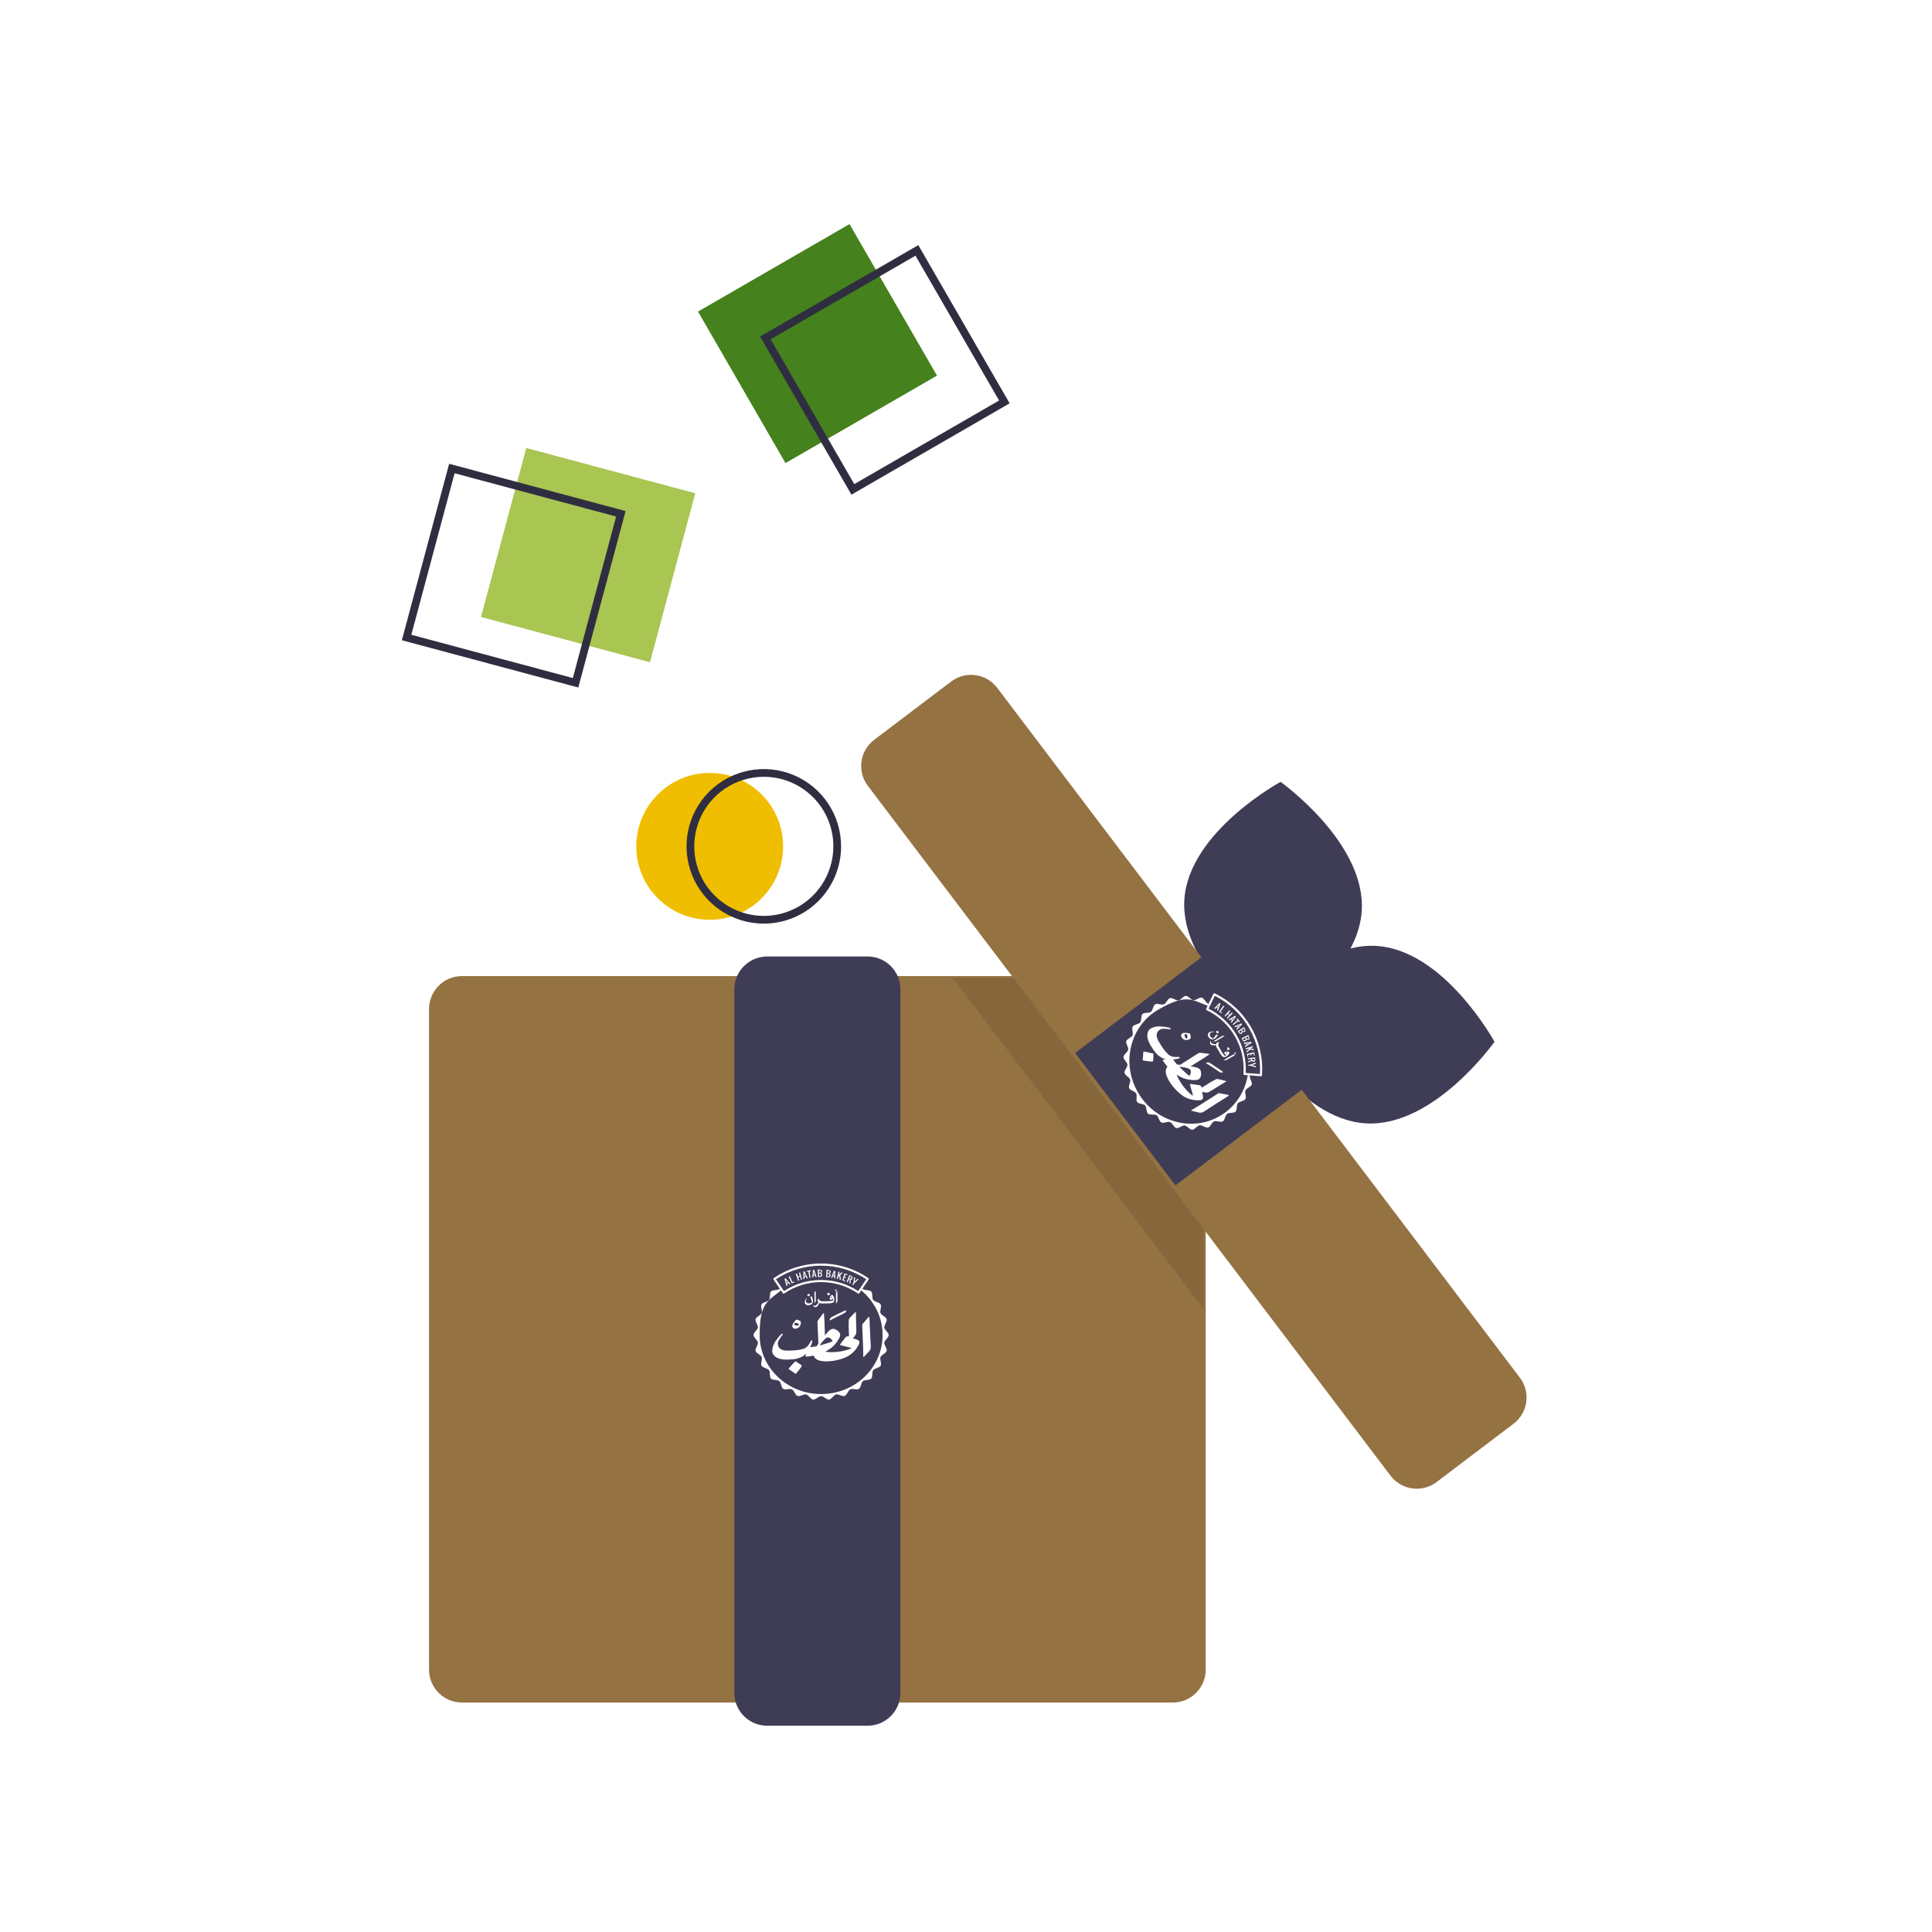 <svg width="500" height="500" viewBox="0 0 500 500" fill="none" xmlns="http://www.w3.org/2000/svg">
<rect width="500" height="500" fill="white"/>
<path d="M219.855 58L180.646 80.637L203.283 119.846L242.492 97.209L219.855 58Z" fill="#45811D"/>
<path d="M220.352 128.018L196.715 87.076L237.656 63.439L261.294 104.381L220.352 128.018ZM199.447 87.809L221.085 125.285L258.562 103.649L236.924 66.172L199.447 87.809Z" fill="#2F2E41"/>
<path d="M183.673 238.034C194.166 238.034 202.673 229.528 202.673 219.034C202.673 208.541 194.166 200.034 183.673 200.034C173.179 200.034 164.673 208.541 164.673 219.034C164.673 229.528 173.179 238.034 183.673 238.034Z" fill="#F0BE00"/>
<path d="M197.673 239.034C193.717 239.034 189.85 237.861 186.561 235.664C183.272 233.466 180.709 230.343 179.195 226.688C177.682 223.034 177.285 219.012 178.057 215.133C178.829 211.253 180.734 207.689 183.531 204.892C186.328 202.095 189.891 200.19 193.771 199.419C197.651 198.647 201.672 199.043 205.327 200.557C208.981 202.071 212.105 204.634 214.302 207.923C216.5 211.212 217.673 215.079 217.673 219.034C217.673 224.339 215.566 229.426 211.815 233.177C208.064 236.927 202.977 239.034 197.673 239.034ZM197.673 201.034C194.113 201.034 190.633 202.09 187.673 204.068C184.712 206.046 182.405 208.857 181.043 212.146C179.681 215.435 179.324 219.054 180.019 222.546C180.713 226.038 182.428 229.245 184.945 231.762C187.462 234.28 190.67 235.994 194.161 236.689C197.653 237.383 201.272 237.027 204.561 235.664C207.85 234.302 210.661 231.995 212.639 229.035C214.617 226.075 215.673 222.595 215.673 219.034C215.673 214.261 213.776 209.682 210.401 206.307C207.025 202.931 202.447 201.034 197.673 201.034Z" fill="#2F2E41"/>
<path d="M303.535 440.615H119.535C117.281 440.612 115.121 439.716 113.527 438.122C111.934 436.529 111.037 434.368 111.035 432.115V261.115C111.037 258.861 111.934 256.701 113.527 255.107C115.121 253.514 117.281 252.617 119.535 252.615H303.535C305.788 252.617 307.949 253.514 309.542 255.107C311.136 256.701 312.032 258.861 312.035 261.115V432.115C312.032 434.368 311.136 436.529 309.542 438.122C307.949 439.716 305.788 440.612 303.535 440.615Z" fill="#957242"/>
<path d="M224.533 446.619H198.533C196.28 446.616 194.119 445.72 192.526 444.126C190.932 442.533 190.036 440.372 190.033 438.119V256.035C190.036 253.781 190.932 251.621 192.526 250.027C194.119 248.434 196.28 247.537 198.533 247.535H224.533C226.787 247.537 228.947 248.434 230.541 250.027C232.134 251.621 233.031 253.781 233.033 256.035V438.119C233.031 440.372 232.134 442.533 230.541 444.126C228.947 445.72 226.787 446.616 224.533 446.619Z" fill="#3F3D56"/>
<g clip-path="url(#clip0_402_181)">
<path d="M223.234 342.639L224.753 340.874C224.753 340.874 224.989 340.574 225.021 341.173C225.053 341.772 225.171 344.853 225.171 344.853L225.352 348.298C225.352 348.298 225.449 349.164 224.999 349.645C224.55 350.127 223.566 351.143 223.566 351.143C223.566 351.143 223.373 351.25 223.406 351.004C223.438 350.758 223.384 348.811 223.341 347.87C223.299 346.928 223.138 343.045 223.138 343.045C223.138 343.045 223.085 342.757 223.234 342.65" fill="white"/>
<path d="M204.451 353.764C204.451 353.764 204.162 354.159 204.119 354.202C204.087 354.245 204.012 354.277 204.333 354.47C204.654 354.651 205.585 355.336 205.659 355.39C205.724 355.443 205.873 355.636 206.109 355.39C206.344 355.144 207.275 353.945 207.371 353.742C207.467 353.539 207.628 353.443 207.243 353.186C206.868 352.919 205.938 352.341 205.938 352.341C205.938 352.341 205.873 352.245 205.702 352.416C205.531 352.587 204.483 353.721 204.451 353.774" fill="white"/>
<path d="M206.237 343.077C205.659 343.077 205.552 342.799 205.563 342.671C205.563 342.543 205.788 342.371 205.788 342.371C205.905 342.286 206.077 342.361 206.376 342.468C206.676 342.575 206.74 342.692 206.751 342.799C206.751 342.906 206.718 343.045 206.237 343.077ZM207.114 341.879C206.922 341.751 206.323 341.526 206.141 341.505C206.109 341.484 205.98 341.591 205.927 341.655C205.884 341.708 205.253 342.329 205.05 343.013C205.05 343.013 204.953 343.741 205.595 343.848C206.226 343.965 206.932 343.569 207.136 342.938C207.35 342.307 207.296 342.029 207.114 341.89" fill="white"/>
<path d="M214.923 341.099C214.923 341.099 214.976 340.981 215.265 340.831C215.554 340.692 216.987 339.986 217.041 339.954C217.094 339.922 218.752 339.141 218.849 339.098C218.945 339.056 219.009 339.077 218.966 339.237C218.924 339.398 218.913 339.655 218.538 339.847C218.164 340.04 216.388 340.895 216.388 340.895C216.388 340.895 215.222 341.505 215.083 341.569C214.955 341.633 214.827 341.74 214.762 341.73C214.698 341.708 214.73 341.537 214.784 341.398C214.837 341.27 214.923 341.099 214.923 341.099Z" fill="white"/>
<path d="M212.27 348.169C212.099 348.233 212.249 348.03 212.249 348.03C212.366 347.859 212.645 347.399 213.447 346.586C214.238 345.773 214.741 346.244 214.934 346.393C215.126 346.543 215.49 347.046 215.49 347.089C215.49 347.132 214.944 347.345 214.72 347.431C214.495 347.527 212.441 348.105 212.281 348.169M222.368 347.164C222.24 346.714 221.031 346.458 220.86 346.415C220.689 346.372 220.774 346.286 220.774 346.286C220.774 346.286 221.256 345.741 221.459 345.377C221.619 345.078 221.609 344.81 221.609 344.81V344.019C221.609 344.019 221.502 340.04 221.502 339.74C221.502 339.44 221.373 339.569 221.373 339.569L220.282 340.681C220.282 340.681 220.132 340.863 219.94 341.056C219.747 341.248 219.672 341.441 219.672 341.537C219.672 341.633 219.63 342.938 219.63 343.227C219.63 343.516 219.704 345.548 219.715 345.741C219.694 345.805 219.523 345.827 219.394 345.859C219.266 345.891 219.073 345.88 219.009 345.912C218.945 345.944 218.827 346.126 218.581 346.426C218.325 346.725 217.661 347.581 217.48 347.838C217.298 348.094 217.512 348.116 217.512 348.116C217.512 348.116 218.442 348.351 219.223 348.554C220.015 348.757 220.164 348.779 220.368 348.939C220.175 349.078 218.089 349.827 215.982 349.923C213.875 350.02 213.554 349.752 213.554 349.752C213.554 349.752 213.917 349.72 215.041 348.897C216.164 348.062 217.362 346.372 217.437 345.591C217.522 344.81 216.667 344.169 215.854 343.933C215.041 343.698 214.249 344.703 214.121 344.864C213.982 345.024 213.383 345.677 213.383 345.677C213.383 345.677 213.457 345.516 213.479 345.399C213.479 345.302 213.436 343.987 213.436 343.987L213.351 341.612C213.351 341.612 213.254 340.286 213.265 340.018C213.265 339.751 213.062 339.9 213.062 339.9C213.062 339.9 213.008 339.965 212.805 340.2C212.602 340.446 211.864 341.451 211.735 341.655C211.607 341.858 211.553 342.083 211.553 342.083L211.596 343.067C211.596 343.067 211.799 347.249 211.789 347.378C211.789 347.495 211.789 347.602 211.789 347.666C211.789 347.752 211.821 347.752 211.682 347.934C211.543 348.116 211.436 348.255 211.307 348.426C211.2 348.458 209.895 348.629 209.895 348.629C209.895 348.629 209.628 348.704 209.746 348.458C210.141 347.709 210.174 347.303 210.184 347.196C210.195 347.089 210.281 346.789 210.077 346.875C209.874 346.96 209.692 347.271 209.478 347.709C209.264 348.148 208.847 348.725 207.949 349.068C206.579 349.453 205.574 349.528 203.734 349.538C201.092 349.538 201.231 347.677 201.349 347.313C201.595 346.565 202.504 345.474 202.547 345.388C202.589 345.302 202.589 345.185 202.504 345.153C202.418 345.121 202.001 345.27 200.91 346.811C199.338 348.971 199.99 350.319 199.99 350.319C200.953 352.095 203.456 351.924 205.135 351.795C207.275 351.635 208.419 350.544 208.548 350.426C208.665 350.309 208.687 350.373 208.687 350.373C208.687 350.373 208.59 350.64 208.494 350.822C208.398 351.004 208.398 351.089 208.762 351.089C209.125 351.089 210.591 350.833 210.591 350.833C210.591 350.833 210.751 351.967 212.709 352.255C215.265 352.576 217.972 351.721 219.138 351.143C221.031 350.234 221.962 348.533 222.143 348.169C222.336 347.805 222.507 347.592 222.379 347.153" fill="white"/>
<path d="M212.495 331.257C215.918 331.257 219.234 332.252 222.101 334.124L224.186 331.065C220.71 328.765 216.677 327.556 212.495 327.556C208.312 327.555 204.29 328.765 200.814 331.065L202.9 334.124C205.756 332.242 209.072 331.257 212.505 331.257M222.175 334.787C222.122 334.787 222.068 334.777 222.015 334.734C219.202 332.819 215.907 331.803 212.495 331.803C209.082 331.803 205.799 332.819 202.975 334.734C202.846 334.82 202.675 334.787 202.589 334.659L200.193 331.14C200.151 331.076 200.14 331.001 200.151 330.937C200.161 330.862 200.204 330.798 200.268 330.755C203.894 328.305 208.12 327 212.495 327C216.87 327 221.095 328.305 224.721 330.765C224.785 330.808 224.828 330.872 224.839 330.947C224.85 331.022 224.839 331.097 224.796 331.15L222.4 334.67C222.347 334.745 222.261 334.787 222.175 334.787Z" fill="white"/>
<path d="M208.719 335.964C208.74 335.975 208.751 335.996 208.751 336.017C208.751 336.05 208.729 336.092 208.719 336.124C208.687 336.189 208.655 336.253 208.622 336.317C208.58 336.403 208.558 336.499 208.548 336.595C208.548 336.691 208.548 336.777 208.59 336.862C208.601 336.895 208.612 336.937 208.633 336.969C208.655 337.012 208.687 337.055 208.719 337.087C208.762 337.13 208.804 337.173 208.858 337.205C208.901 337.237 208.954 337.248 208.997 337.269C209.04 337.29 209.082 337.29 209.136 337.301C209.2 337.312 209.254 337.312 209.318 337.312C209.361 337.312 209.403 337.312 209.435 337.301C209.5 337.301 209.564 337.28 209.628 337.269C209.671 337.269 209.703 337.248 209.746 337.226C209.799 337.205 209.853 337.183 209.906 337.162C209.96 337.141 210.002 337.119 210.045 337.087C210.077 337.066 210.099 337.044 210.131 337.023C210.152 337.012 210.152 336.991 210.152 336.969C210.152 336.916 210.141 336.873 210.12 336.82C210.109 336.756 210.088 336.691 210.067 336.638C210.056 336.595 210.034 336.542 210.013 336.499C209.981 336.424 209.949 336.349 209.917 336.285C209.917 336.263 209.895 336.242 209.885 336.21C209.863 336.167 209.853 336.135 209.831 336.092C209.81 336.05 209.788 335.996 209.767 335.953C209.756 335.921 209.746 335.9 209.735 335.868C209.735 335.846 209.735 335.825 209.735 335.793C209.756 335.729 209.778 335.675 209.81 335.622C209.853 335.536 209.906 335.461 209.949 335.376C209.949 335.376 209.949 335.376 209.949 335.365C209.97 335.344 209.981 335.344 209.992 335.365C209.992 335.386 210.002 335.408 210.013 335.429C210.045 335.504 210.077 335.579 210.109 335.643C210.141 335.707 210.184 335.771 210.206 335.846C210.238 335.921 210.27 335.996 210.291 336.06C210.323 336.135 210.345 336.221 210.366 336.296C210.398 336.403 210.42 336.509 210.398 336.627C210.398 336.659 210.398 336.702 210.398 336.734C210.398 336.788 210.398 336.852 210.377 336.905C210.377 336.948 210.366 336.991 210.345 337.034C210.323 337.087 210.302 337.141 210.28 337.183C210.28 337.183 210.28 337.205 210.27 337.215C210.248 337.29 210.195 337.355 210.141 337.408C210.109 337.44 210.077 337.472 210.045 337.504C210.024 337.526 209.992 337.536 209.97 337.558C209.97 337.558 209.949 337.568 209.938 337.579C209.917 337.579 209.906 337.601 209.885 337.611C209.885 337.611 209.874 337.611 209.863 337.622C209.831 337.643 209.799 337.654 209.778 337.675C209.778 337.675 209.767 337.675 209.756 337.675C209.703 337.697 209.639 337.718 209.585 337.729C209.564 337.729 209.542 337.74 209.532 337.75C209.468 337.772 209.414 337.782 209.35 337.793C209.339 337.793 209.328 337.793 209.307 337.793C209.264 337.793 209.232 337.804 209.189 337.804C209.157 337.804 209.136 337.804 209.104 337.804C209.093 337.804 209.072 337.804 209.05 337.804C208.997 337.804 208.954 337.782 208.901 337.772C208.858 337.772 208.815 337.75 208.783 337.729C208.74 337.708 208.697 337.686 208.655 337.665C208.612 337.643 208.58 337.611 208.537 337.59C208.473 337.536 208.419 337.462 208.376 337.387C208.376 337.376 208.355 337.365 208.355 337.344C208.323 337.29 208.302 337.226 208.291 337.162C208.269 337.087 208.269 337.002 208.28 336.927C208.28 336.862 208.302 336.798 208.312 336.745C208.312 336.702 208.334 336.659 208.344 336.616C208.376 336.499 208.419 336.381 208.473 336.274C208.516 336.178 208.569 336.092 208.633 336.007C208.655 335.975 208.687 335.943 208.708 335.9" fill="white"/>
<path d="M216.709 335.237H216.72H216.731C216.731 335.279 216.731 335.322 216.731 335.365C216.731 335.44 216.731 335.504 216.731 335.579C216.731 335.632 216.731 335.686 216.731 335.75C216.731 335.814 216.731 335.868 216.731 335.932C216.731 335.996 216.731 335.943 216.731 335.943C216.731 335.943 216.731 335.943 216.731 335.953C216.731 335.953 216.731 335.953 216.731 335.964C216.731 335.996 216.731 336.028 216.731 336.06C216.731 336.092 216.731 336.124 216.731 336.156C216.731 336.199 216.731 336.253 216.731 336.296C216.731 336.338 216.731 336.37 216.731 336.403C216.731 336.445 216.731 336.499 216.731 336.542C216.731 336.606 216.72 336.67 216.709 336.734C216.709 336.734 216.709 336.756 216.709 336.766C216.709 336.809 216.709 336.852 216.677 336.895C216.667 336.927 216.656 336.948 216.634 336.969C216.613 337.012 216.592 337.055 216.57 337.098C216.549 337.13 216.527 337.162 216.506 337.205C216.474 337.248 216.453 337.29 216.421 337.333C216.421 337.344 216.399 337.355 216.399 337.365C216.399 337.365 216.378 337.376 216.367 337.365C216.356 337.365 216.356 337.344 216.356 337.333C216.356 337.333 216.356 337.312 216.356 337.301C216.367 337.269 216.356 337.237 216.356 337.194C216.356 337.151 216.356 337.098 216.356 337.055C216.356 337.012 216.356 337.002 216.356 336.969C216.356 336.969 216.356 336.948 216.356 336.937C216.356 336.862 216.356 336.788 216.356 336.713C216.356 336.638 216.356 336.552 216.356 336.477C216.356 336.424 216.356 336.37 216.356 336.317C216.356 336.253 216.356 336.189 216.356 336.124C216.356 336.114 216.356 336.092 216.356 336.082C216.356 336.039 216.356 336.007 216.356 335.964C216.356 335.943 216.356 335.932 216.356 335.91C216.356 335.889 216.356 335.868 216.356 335.846C216.356 335.825 216.356 335.803 216.356 335.782C216.356 335.761 216.356 335.739 216.356 335.718C216.356 335.697 216.356 335.675 216.356 335.654C216.356 335.579 216.356 335.504 216.356 335.418C216.356 335.354 216.356 335.29 216.356 335.226C216.356 335.108 216.356 334.991 216.356 334.873C216.356 335.001 216.356 334.755 216.356 334.873C216.356 334.798 216.356 334.723 216.356 334.648C216.356 334.595 216.356 334.552 216.367 334.498C216.367 334.498 216.367 334.477 216.367 334.466C216.399 334.424 216.431 334.381 216.463 334.338C216.485 334.306 216.506 334.285 216.517 334.252C216.527 334.22 216.549 334.199 216.57 334.178C216.592 334.145 216.624 334.103 216.656 334.071C216.656 334.071 216.656 334.06 216.667 334.049C216.677 334.038 216.699 334.049 216.699 334.049C216.699 334.06 216.699 334.071 216.699 334.081C216.688 334.135 216.699 334.188 216.699 334.242C216.699 334.285 216.699 334.317 216.699 334.359V334.381C216.699 334.466 216.709 334.552 216.72 334.638C216.72 334.723 216.72 334.798 216.72 334.884C216.72 334.991 216.72 334.734 216.731 334.841C216.731 334.937 216.731 335.033 216.741 335.13C216.741 335.151 216.741 335.162 216.72 335.172" fill="white"/>
<path d="M210.815 337.29C210.805 337.28 210.805 337.269 210.805 337.248C210.805 337.215 210.805 337.194 210.805 337.173C210.805 337.119 210.805 337.076 210.805 337.023C210.805 336.969 210.805 336.905 210.805 336.841C210.805 336.788 210.805 336.745 210.805 336.702C210.805 336.702 210.805 336.691 210.805 336.681C210.805 336.659 210.815 336.627 210.805 336.606C210.805 336.584 210.805 336.563 210.805 336.531C210.805 336.509 210.805 336.477 210.805 336.456C210.805 336.37 210.805 336.296 210.794 336.21C210.794 336.103 210.794 335.996 210.783 335.878C210.783 335.761 210.783 335.632 210.783 335.515C210.783 335.45 210.783 335.376 210.783 335.311C210.783 335.194 210.783 335.076 210.762 334.958C210.762 334.884 210.762 335.162 210.762 335.087C210.762 335.012 210.762 334.926 210.762 334.851C210.762 334.766 210.762 334.691 210.762 334.605C210.762 334.595 210.762 334.584 210.762 334.563C210.762 334.552 210.762 334.531 210.762 334.52C210.762 334.498 210.762 334.477 210.783 334.466C210.847 334.37 210.912 334.284 210.976 334.188C210.997 334.156 211.019 334.124 211.04 334.092C211.04 334.092 211.051 334.071 211.061 334.071C211.061 334.071 211.083 334.071 211.093 334.071C211.093 334.071 211.093 334.092 211.093 334.103C211.093 334.199 211.093 334.284 211.093 334.381C211.093 334.466 211.093 334.552 211.093 334.648C211.093 334.723 211.093 334.787 211.104 334.851C211.104 334.969 211.104 334.723 211.115 334.851C211.115 334.905 211.115 334.958 211.115 335.012C211.115 335.087 211.115 335.172 211.115 335.247C211.115 335.365 211.115 335.483 211.115 335.6C211.115 335.675 211.115 335.75 211.115 335.825C211.115 335.91 211.115 336.007 211.126 336.092C211.126 336.135 211.126 336.189 211.126 336.231C211.126 336.338 211.126 336.445 211.126 336.563C211.126 336.681 211.093 336.777 211.04 336.884C211.008 336.937 210.986 336.991 210.954 337.044C210.954 337.055 210.933 337.076 210.933 337.098C210.933 337.098 210.933 337.098 210.933 337.108C210.901 337.141 210.88 337.183 210.858 337.215C210.847 337.237 210.837 337.258 210.815 337.28C210.815 337.28 210.805 337.29 210.794 337.301" fill="white"/>
<path d="M214.837 334.862C214.837 334.862 214.837 334.884 214.816 334.894C214.784 334.937 214.762 334.969 214.73 335.001C214.709 335.033 214.677 335.065 214.656 335.098C214.613 335.14 214.57 335.183 214.538 335.226C214.506 335.258 214.495 335.258 214.452 335.237C214.452 335.237 214.431 335.226 214.42 335.215C214.356 335.172 214.292 335.119 214.217 335.087C214.153 335.055 214.089 335.023 214.035 334.991C214.024 334.991 214.003 334.98 213.992 334.969C213.971 334.958 213.971 334.937 213.992 334.926C214.024 334.884 214.056 334.851 214.099 334.809C214.142 334.766 214.185 334.712 214.228 334.67C214.26 334.638 214.292 334.595 214.324 334.563C214.345 334.541 214.345 334.541 214.367 334.563C214.409 334.584 214.463 334.605 214.506 334.638C214.559 334.67 214.613 334.702 214.666 334.734C214.709 334.755 214.752 334.787 214.805 334.809C214.827 334.819 214.837 334.841 214.848 334.862C214.848 334.862 214.848 334.862 214.848 334.884" fill="white"/>
<path d="M209.05 335.055C209.05 335.055 209.05 335.055 209.061 335.044C209.061 335.044 209.061 335.044 209.05 335.055ZM208.89 335.237C208.89 335.237 208.89 335.215 208.911 335.215C208.933 335.215 208.933 335.204 208.933 335.183C208.954 335.172 208.975 335.151 208.986 335.13C208.997 335.119 208.997 335.097 209.018 335.087C209.018 335.087 209.018 335.076 209.018 335.065C209.018 335.055 209.018 335.044 209.04 335.033C209.061 335.023 209.072 335.001 209.082 334.98C209.104 334.98 209.104 334.958 209.115 334.937C209.136 334.905 209.147 334.873 209.168 334.841C209.168 334.841 209.179 334.819 209.2 334.819C209.2 334.83 209.222 334.841 209.232 334.841C209.254 334.841 209.264 334.851 209.286 334.873C209.318 334.894 209.361 334.905 209.393 334.916C209.414 334.926 209.435 334.937 209.468 334.948C209.51 334.969 209.542 334.99 209.585 335.001C209.585 335.001 209.596 335.001 209.607 335.012C209.607 335.012 209.628 335.012 209.628 335.023C209.66 335.023 209.671 335.055 209.66 335.087C209.66 335.108 209.649 335.13 209.628 335.14C209.575 335.204 209.532 335.279 209.478 335.343C209.446 335.386 209.414 335.429 209.382 335.461C209.382 335.472 209.361 335.483 209.35 335.493C209.339 335.504 209.318 335.504 209.307 335.493C209.264 335.45 209.211 335.429 209.157 335.408C209.136 335.397 209.115 335.376 209.082 335.365C209.05 335.354 209.018 335.333 208.975 335.322C208.954 335.311 208.933 335.301 208.911 335.279C208.911 335.279 208.911 335.269 208.89 335.258C208.879 335.247 208.869 335.226 208.858 335.215" fill="white"/>
<path d="M216.271 334.039C216.26 334.039 216.249 334.039 216.228 334.039C216.196 334.039 216.164 334.039 216.132 334.039C216.11 334.039 216.089 334.017 216.078 333.996C216.068 333.985 216.078 333.964 216.078 333.942C216.11 333.867 216.153 333.793 216.228 333.739C216.271 333.718 216.314 333.696 216.356 333.686C216.378 333.686 216.388 333.686 216.399 333.696C216.399 333.696 216.41 333.707 216.421 333.718C216.442 333.728 216.442 333.75 216.442 333.782C216.442 333.814 216.421 333.835 216.399 333.857C216.378 333.878 216.367 333.878 216.356 333.857C216.356 333.857 216.346 333.846 216.335 333.835C216.314 333.825 216.303 333.814 216.281 333.825C216.249 333.825 216.228 333.846 216.207 333.857C216.207 333.857 216.196 333.867 216.185 333.878C216.196 333.889 216.217 333.899 216.228 333.899C216.281 333.899 216.335 333.899 216.388 333.899C216.421 333.899 216.453 333.899 216.495 333.878C216.517 333.878 216.549 333.867 216.57 333.857C216.581 333.857 216.592 333.857 216.592 333.878C216.592 333.878 216.592 333.878 216.592 333.889C216.581 333.942 216.56 333.974 216.506 334.006C216.421 334.049 216.346 334.092 216.281 334.156C216.26 334.178 216.239 334.188 216.207 334.21C216.207 334.21 216.196 334.21 216.185 334.21C216.164 334.21 216.153 334.21 216.164 334.188C216.164 334.167 216.174 334.146 216.185 334.135C216.196 334.113 216.217 334.081 216.239 334.071C216.239 334.071 216.249 334.06 216.26 334.049" fill="white"/>
<path d="M215.34 335.825C215.329 335.857 215.308 335.878 215.276 335.878C215.18 335.878 215.083 335.878 215.009 335.793C214.976 335.761 214.976 335.75 214.998 335.707C215.019 335.664 215.062 335.643 215.105 335.632C215.105 335.632 215.126 335.632 215.137 335.632C215.222 335.632 215.287 335.675 215.34 335.75C215.351 335.771 215.351 335.793 215.34 335.814M215.886 335.996C215.875 335.932 215.854 335.868 215.832 335.804C215.811 335.718 215.779 335.632 215.736 335.547C215.704 335.493 215.682 335.44 215.661 335.397C215.629 335.333 215.586 335.279 215.533 335.226C215.511 335.205 215.49 335.194 215.458 335.172C215.415 335.151 215.372 335.14 215.329 335.13C215.308 335.13 215.287 335.13 215.276 335.13C215.255 335.13 215.233 335.13 215.222 335.14C215.201 335.14 215.169 335.162 215.158 335.183C215.126 335.215 215.094 335.247 215.062 335.279C215.03 335.311 214.998 335.344 214.976 335.376C214.934 335.451 214.891 335.525 214.848 335.611C214.784 335.75 214.741 335.889 214.72 336.039C214.72 336.124 214.73 336.199 214.784 336.253C214.827 336.306 214.891 336.349 214.955 336.36C215.009 336.37 215.051 336.381 215.105 336.37C215.148 336.37 215.19 336.36 215.222 336.338C215.255 336.317 215.297 336.296 215.329 336.274C215.351 336.264 215.372 336.242 215.383 336.221C215.394 336.221 215.404 336.221 215.404 336.199C215.436 336.157 215.468 336.114 215.49 336.06C215.511 336.06 215.511 336.06 215.511 336.082C215.543 336.167 215.575 336.242 215.597 336.328C215.618 336.392 215.629 336.456 215.65 336.52C215.65 336.552 215.65 336.552 215.629 336.563C215.608 336.563 215.586 336.574 215.575 336.584C215.511 336.595 215.458 336.606 215.394 336.627C215.329 336.638 215.276 336.649 215.212 336.659C215.169 336.659 215.126 336.681 215.083 336.681C215.009 336.681 214.923 336.702 214.848 336.713C214.784 336.713 214.73 336.723 214.666 336.734C214.634 336.734 214.591 336.734 214.559 336.745C214.527 336.745 214.495 336.745 214.463 336.745C214.409 336.745 214.356 336.745 214.292 336.756C214.27 336.756 214.238 336.756 214.217 336.756C214.185 336.756 214.153 336.756 214.121 336.756C214.11 336.756 214.089 336.756 214.078 336.756C214.046 336.756 213.511 336.756 213.479 336.756C213.457 336.756 213.447 336.756 213.425 336.756C213.383 336.756 213.019 336.756 212.976 336.756C212.923 336.756 212.869 336.756 212.816 336.756C212.794 336.756 212.773 336.756 212.762 336.756C212.741 336.756 212.719 336.756 212.698 336.756C212.655 336.756 212.623 336.734 212.58 336.734C212.58 336.734 212.57 336.734 212.559 336.734C212.548 336.734 212.538 336.734 212.527 336.734C212.527 336.734 212.505 336.734 212.495 336.734C212.463 336.723 212.431 336.713 212.398 336.702C212.366 336.691 212.334 336.67 212.302 336.659C212.281 336.649 212.249 336.638 212.227 336.617C212.195 336.595 212.163 336.574 212.142 336.552C212.099 336.52 212.045 336.488 212.013 336.435C211.96 336.381 211.917 336.328 211.885 336.264C211.864 336.21 211.853 336.157 211.853 336.092C211.853 336.071 211.853 336.06 211.853 336.039C211.853 336.028 211.853 336.017 211.832 336.007C211.81 336.007 211.81 336.017 211.81 336.028C211.778 336.092 211.746 336.157 211.703 336.21C211.66 336.274 211.628 336.338 211.596 336.413C211.586 336.445 211.575 336.467 211.575 336.499C211.575 336.542 211.575 336.574 211.575 336.617C211.586 336.691 211.618 336.756 211.66 336.809C211.692 336.852 211.725 336.895 211.757 336.927C211.778 336.948 211.799 336.97 211.821 336.991C211.821 336.991 211.832 337.012 211.842 337.023C211.842 337.055 211.821 337.076 211.81 337.098C211.746 337.194 211.682 337.28 211.607 337.365C211.564 337.408 211.532 337.462 211.489 337.504C211.446 337.558 211.393 337.611 211.35 337.654C211.297 337.718 211.233 337.772 211.168 337.815C211.126 337.847 211.072 337.879 211.019 337.9C211.008 337.9 210.986 337.9 210.976 337.911C210.954 337.911 210.944 337.911 210.922 337.922C210.837 337.943 210.751 337.943 210.676 337.911C210.591 337.879 210.494 337.857 210.409 337.815C210.398 337.815 210.377 337.815 210.366 337.815C210.345 337.815 210.345 337.825 210.345 337.847C210.345 337.857 210.345 337.868 210.355 337.879C210.355 337.889 210.366 337.9 210.377 337.911C210.462 337.964 210.527 338.05 210.601 338.103C210.601 338.103 210.601 338.103 210.612 338.114C210.708 338.2 210.815 338.264 210.944 338.296C210.997 338.307 211.061 338.307 211.115 338.307C211.179 338.307 211.233 338.285 211.286 338.253C211.339 338.21 211.404 338.168 211.457 338.114C211.468 338.103 211.479 338.082 211.5 338.071C211.521 338.05 211.543 338.028 211.564 337.996C211.628 337.911 211.692 337.825 211.757 337.74C211.821 337.654 211.864 337.569 211.906 337.472C211.939 337.408 211.96 337.333 211.992 337.258C211.992 337.237 212.013 337.216 212.024 337.194C212.024 337.173 212.035 337.173 212.056 337.194C212.078 337.194 212.088 337.216 212.11 337.216C212.174 337.248 212.238 337.269 212.302 337.29C212.302 337.29 212.302 337.29 212.313 337.29C212.324 337.29 212.334 337.29 212.345 337.29C212.366 337.29 212.398 337.312 212.42 337.312C212.473 337.312 212.527 337.323 212.57 337.333C212.58 337.333 212.591 337.333 212.612 337.333C212.655 337.333 212.687 337.333 212.73 337.333C212.751 337.333 212.784 337.333 212.805 337.333C212.826 337.333 212.848 337.333 212.869 337.333C212.923 337.333 212.976 337.333 213.03 337.333C213.062 337.333 213.436 337.333 213.468 337.333C213.586 337.333 214.217 337.333 214.335 337.312C214.356 337.312 214.367 337.312 214.388 337.312C214.452 337.312 214.506 337.312 214.559 337.312C214.591 337.312 214.613 337.312 214.645 337.301C214.677 337.301 214.709 337.301 214.741 337.301C214.795 337.301 214.848 337.29 214.891 337.28C214.955 337.269 215.03 337.248 215.094 337.237C215.137 337.237 215.18 337.226 215.222 337.216C215.297 337.194 215.372 337.173 215.458 337.151C215.501 337.141 215.543 337.13 215.586 337.109C215.64 337.087 215.682 337.055 215.715 337.002C215.757 336.927 215.8 336.852 215.832 336.766C215.832 336.745 215.854 336.713 215.864 336.691C215.896 336.595 215.896 336.499 215.907 336.403C215.907 336.381 215.907 336.349 215.907 336.328C215.907 336.231 215.907 336.146 215.896 336.05" fill="white"/>
<path d="M228.861 347.463C228.947 346.8 229.984 346.201 229.984 345.516C229.984 344.832 228.947 344.233 228.861 343.57C228.775 342.896 229.631 342.051 229.46 341.409C229.289 340.756 228.123 340.435 227.877 339.815C227.62 339.195 228.241 338.157 227.909 337.569C227.577 336.98 226.379 336.959 225.984 336.424C225.588 335.889 225.93 334.723 225.47 334.242C225.01 333.76 223.833 334.028 223.32 333.589C223.277 333.557 223.245 333.514 223.213 333.482L222.892 333.953C226.272 336.756 228.412 340.895 228.412 345.516C228.412 353.946 221.298 360.781 212.516 360.781C203.734 360.781 196.599 353.946 196.599 345.516C196.599 337.087 198.739 336.756 202.119 333.953L201.798 333.472C201.766 333.514 201.734 333.547 201.691 333.579C201.177 334.007 200.001 333.739 199.541 334.231C199.081 334.723 199.423 335.878 199.027 336.413C198.632 336.948 197.423 336.98 197.091 337.558C196.76 338.146 197.38 339.184 197.123 339.804C196.877 340.425 195.711 340.746 195.54 341.398C195.369 342.04 196.225 342.896 196.139 343.559C196.054 344.211 195.016 344.821 195.016 345.506C195.016 346.19 196.054 346.789 196.139 347.453C196.225 348.126 195.369 348.971 195.54 349.613C195.711 350.266 196.877 350.587 197.123 351.207C197.38 351.828 196.76 352.865 197.091 353.453C197.423 354.042 198.621 354.063 199.017 354.598C199.412 355.133 199.07 356.299 199.53 356.78C199.99 357.262 201.167 356.994 201.68 357.433C202.194 357.861 202.14 359.069 202.707 359.433C203.263 359.797 204.344 359.262 204.953 359.561C205.552 359.861 205.777 361.038 206.419 361.273C207.05 361.498 207.97 360.727 208.633 360.877C209.275 361.027 209.767 362.129 210.441 362.204C211.104 362.278 211.821 361.316 212.505 361.316C213.19 361.316 213.907 362.278 214.57 362.204C215.244 362.129 215.736 361.027 216.378 360.877C217.041 360.727 217.961 361.498 218.592 361.273C219.223 361.048 219.458 359.861 220.047 359.561C220.646 359.262 221.726 359.797 222.293 359.433C222.86 359.069 222.807 357.861 223.32 357.433C223.833 357.005 225.01 357.272 225.47 356.78C225.93 356.288 225.588 355.133 225.984 354.598C226.379 354.063 227.588 354.031 227.909 353.453C228.241 352.865 227.62 351.828 227.877 351.207C228.123 350.587 229.289 350.266 229.46 349.613C229.631 348.971 228.775 348.116 228.861 347.453" fill="white"/>
<path d="M203.36 331.247C203.445 331.514 203.52 331.771 203.606 332.038C203.691 331.985 203.787 331.942 203.873 331.899C203.702 331.685 203.531 331.461 203.36 331.247ZM203.809 332.712C203.723 332.755 203.638 332.808 203.552 332.851C203.36 332.231 203.188 331.6 203.028 330.969C203.124 330.915 203.221 330.872 203.317 330.819C203.755 331.311 204.173 331.803 204.59 332.306C204.504 332.349 204.419 332.391 204.333 332.434C204.226 332.306 204.119 332.188 204.012 332.06C203.905 332.113 203.787 332.177 203.681 332.231C203.723 332.391 203.766 332.541 203.809 332.701" fill="white"/>
<path d="M204.119 330.412C204.215 330.37 204.312 330.327 204.408 330.284C204.643 330.797 204.868 331.322 205.103 331.835C205.264 331.76 205.413 331.696 205.574 331.632C205.595 331.696 205.627 331.76 205.649 331.824C205.403 331.921 205.167 332.028 204.921 332.145C204.654 331.568 204.387 330.99 204.119 330.423" fill="white"/>
<path d="M206.558 330.541C206.654 330.819 206.74 331.097 206.836 331.375C206.751 331.407 206.654 331.439 206.569 331.471C206.355 330.872 206.152 330.273 205.938 329.674C206.034 329.642 206.141 329.61 206.237 329.567C206.323 329.824 206.408 330.081 206.494 330.337C206.665 330.284 206.825 330.23 206.997 330.177C206.922 329.92 206.836 329.653 206.761 329.396C206.858 329.364 206.964 329.332 207.061 329.311C207.232 329.92 207.403 330.53 207.585 331.14C207.489 331.161 207.403 331.193 207.317 331.225C207.232 330.947 207.146 330.658 207.061 330.38C206.89 330.434 206.729 330.487 206.558 330.541Z" fill="white"/>
<path d="M208.163 329.46C208.173 329.738 208.184 330.017 208.205 330.284C208.302 330.263 208.398 330.241 208.494 330.22C208.387 329.963 208.28 329.706 208.173 329.46M208.216 330.979C208.12 331.001 208.034 331.022 207.938 331.043C207.916 330.391 207.906 329.738 207.916 329.086C208.013 329.065 208.12 329.043 208.216 329.022C208.505 329.61 208.783 330.198 209.04 330.797C208.943 330.819 208.858 330.83 208.762 330.851C208.697 330.701 208.622 330.551 208.558 330.412C208.441 330.434 208.323 330.466 208.205 330.498C208.205 330.658 208.205 330.819 208.205 330.99" fill="white"/>
<path d="M209.895 328.979C209.767 329 209.639 329.011 209.51 329.032C209.596 329.578 209.681 330.124 209.756 330.68C209.66 330.69 209.575 330.712 209.478 330.723C209.382 330.177 209.296 329.631 209.2 329.086C209.072 329.107 208.943 329.129 208.826 329.15C208.815 329.075 208.794 328.99 208.783 328.915C209.136 328.851 209.5 328.786 209.863 328.744C209.874 328.819 209.885 328.904 209.895 328.979Z" fill="white"/>
<path d="M210.623 329.065C210.601 329.343 210.58 329.61 210.559 329.888C210.655 329.888 210.751 329.867 210.847 329.856C210.773 329.589 210.698 329.321 210.623 329.054M210.484 330.584C210.387 330.584 210.291 330.605 210.206 330.616C210.27 329.963 210.345 329.321 210.43 328.669C210.537 328.658 210.634 328.647 210.74 328.637C210.954 329.257 211.147 329.878 211.329 330.498C211.233 330.498 211.147 330.509 211.051 330.519C211.008 330.359 210.954 330.209 210.901 330.049C210.783 330.049 210.666 330.07 210.537 330.081C210.516 330.241 210.494 330.402 210.484 330.562" fill="white"/>
<path d="M212.11 329.589C212.056 329.589 212.013 329.589 211.96 329.589C211.96 329.813 211.971 330.038 211.981 330.263C212.024 330.263 212.078 330.263 212.12 330.263C212.366 330.263 212.473 330.156 212.473 329.92C212.473 329.685 212.356 329.578 212.11 329.589ZM212.473 329.043C212.473 328.776 212.238 328.765 211.939 328.776C211.939 328.979 211.939 329.182 211.96 329.385C212.013 329.385 212.056 329.385 212.11 329.385C212.356 329.385 212.484 329.268 212.484 329.043M212.195 330.477C212.035 330.477 211.864 330.477 211.703 330.487C211.671 329.856 211.65 329.214 211.618 328.583C211.778 328.583 211.928 328.573 212.088 328.573C212.484 328.573 212.751 328.712 212.741 329.043C212.741 329.289 212.612 329.396 212.398 329.45C212.634 329.525 212.762 329.642 212.762 329.931C212.762 330.263 212.538 330.466 212.185 330.477" fill="white"/>
<path d="M214.292 329.674C214.238 329.674 214.196 329.674 214.142 329.664C214.121 329.888 214.099 330.113 214.078 330.337C214.121 330.337 214.174 330.337 214.217 330.348C214.463 330.37 214.581 330.284 214.613 330.049C214.645 329.813 214.538 329.696 214.281 329.674M214.72 329.172C214.752 328.904 214.516 328.872 214.217 328.851C214.196 329.054 214.185 329.257 214.163 329.46C214.217 329.46 214.26 329.46 214.313 329.471C214.559 329.492 214.698 329.407 214.72 329.172ZM214.281 330.562C214.121 330.541 213.95 330.53 213.789 330.519C213.832 329.888 213.885 329.257 213.928 328.626C214.089 328.637 214.238 328.647 214.399 328.669C214.795 328.712 215.041 328.883 214.998 329.214C214.966 329.46 214.827 329.546 214.613 329.578C214.837 329.674 214.955 329.813 214.923 330.091C214.88 330.423 214.634 330.605 214.292 330.562" fill="white"/>
<path d="M215.907 329.289C215.811 329.546 215.715 329.803 215.618 330.07C215.715 330.091 215.811 330.102 215.907 330.124C215.907 329.845 215.907 329.567 215.907 329.289ZM215.362 330.712C215.265 330.701 215.18 330.68 215.083 330.669C215.319 330.059 215.565 329.46 215.832 328.861C215.939 328.883 216.035 328.893 216.142 328.915C216.174 329.567 216.196 330.22 216.207 330.872C216.11 330.851 216.025 330.83 215.928 330.819C215.928 330.658 215.928 330.498 215.918 330.327C215.8 330.305 215.682 330.284 215.565 330.263C215.501 330.412 215.436 330.562 215.383 330.712" fill="white"/>
<path d="M217.319 331.15C217.287 330.83 217.244 330.519 217.201 330.198C217.127 330.273 217.062 330.348 216.987 330.423C216.934 330.626 216.891 330.819 216.838 331.011C216.741 330.99 216.656 330.969 216.56 330.947C216.709 330.327 216.848 329.717 216.998 329.097C217.094 329.118 217.201 329.15 217.298 329.172C217.233 329.439 217.169 329.696 217.094 329.963C217.308 329.738 217.522 329.514 217.747 329.289C217.875 329.321 218.004 329.364 218.121 329.396C217.897 329.589 217.683 329.781 217.469 329.985C217.533 330.402 217.597 330.819 217.64 331.236C217.522 331.204 217.415 331.172 217.298 331.14" fill="white"/>
<path d="M218.538 330.605C218.464 330.819 218.389 331.033 218.314 331.247C218.474 331.3 218.635 331.354 218.785 331.418C218.763 331.482 218.742 331.546 218.71 331.61C218.464 331.514 218.218 331.429 217.972 331.354C218.164 330.755 218.367 330.145 218.56 329.546C218.838 329.631 219.105 329.728 219.384 329.835C219.362 329.899 219.341 329.963 219.309 330.027C219.138 329.963 218.966 329.899 218.795 329.845C218.731 330.038 218.667 330.23 218.592 330.423C218.71 330.466 218.827 330.509 218.945 330.551C218.924 330.616 218.902 330.68 218.87 330.744C218.752 330.701 218.635 330.658 218.517 330.616" fill="white"/>
<path d="M220.09 330.327C220.068 330.327 220.036 330.305 220.015 330.295C219.94 330.487 219.854 330.669 219.779 330.862C219.801 330.872 219.822 330.883 219.854 330.894C220.079 330.99 220.239 330.969 220.325 330.765C220.421 330.562 220.325 330.434 220.09 330.327ZM220.186 331.182C220.164 331.514 220.122 331.856 220.09 332.188C220.004 332.145 219.918 332.102 219.833 332.07C219.865 331.76 219.897 331.45 219.918 331.14C219.854 331.108 219.779 331.076 219.715 331.054C219.597 331.322 219.491 331.6 219.373 331.867C219.287 331.824 219.191 331.792 219.105 331.76C219.341 331.172 219.576 330.583 219.811 329.995C219.929 330.049 220.057 330.091 220.175 330.145C220.592 330.327 220.774 330.562 220.614 330.894C220.517 331.097 220.368 331.204 220.186 331.182Z" fill="white"/>
<path d="M220.881 331.889C220.945 331.439 220.999 330.979 221.042 330.53C221.138 330.573 221.234 330.626 221.33 330.669C221.288 331.001 221.234 331.332 221.17 331.664C221.405 331.429 221.651 331.193 221.897 330.969C221.994 331.022 222.09 331.076 222.175 331.129C221.822 331.429 221.48 331.728 221.149 332.038C221.052 332.22 220.956 332.402 220.86 332.573C220.774 332.53 220.689 332.488 220.603 332.434C220.699 332.252 220.785 332.07 220.881 331.889Z" fill="white"/>
</g>
<path d="M352.421 235.687C351.346 253.328 327.517 266.229 327.517 266.229C327.517 266.229 305.431 250.53 306.506 232.889C307.581 215.249 331.41 202.348 331.41 202.348C331.41 202.348 353.496 218.047 352.421 235.687Z" fill="#3F3D56"/>
<path d="M353.5 290.727C335.857 289.707 322.881 265.918 322.881 265.918C322.881 265.918 338.511 243.783 356.155 244.803C373.799 245.823 386.774 269.612 386.774 269.612C386.774 269.612 371.144 291.746 353.5 290.727Z" fill="#3F3D56"/>
<path opacity="0.1" d="M311.534 273.535V338.815L246.604 253.115H296.064L311.534 273.535Z" fill="black"/>
<path d="M366.657 385.28C365.343 385.283 364.046 384.98 362.869 384.397C361.691 383.813 360.665 382.964 359.872 381.917L224.598 203.375C223.924 202.486 223.431 201.472 223.149 200.392C222.867 199.312 222.8 198.187 222.952 197.081C223.105 195.976 223.473 194.911 224.037 193.947C224.601 192.984 225.35 192.141 226.239 191.467L246.166 176.37C247.056 175.695 248.069 175.203 249.149 174.921C250.229 174.639 251.354 174.572 252.46 174.724C253.566 174.877 254.631 175.246 255.594 175.81C256.557 176.374 257.4 177.122 258.074 178.012L393.348 356.552C394.022 357.442 394.515 358.456 394.797 359.536C395.079 360.616 395.146 361.741 394.994 362.846C394.841 363.952 394.472 365.017 393.908 365.98C393.344 366.944 392.596 367.786 391.707 368.461L371.78 383.558C370.306 384.677 368.507 385.282 366.657 385.28Z" fill="#957242"/>
<path d="M312.51 246.546L278.236 272.514L304.204 306.788L338.477 280.82L312.51 246.546Z" fill="#3F3D56"/>
<path d="M136.201 115.939L124.483 159.671L168.215 171.389L179.933 127.657L136.201 115.939Z" fill="#A9C552"/>
<path d="M149.663 177.927L104 165.692L116.235 120.028L161.898 132.263L149.663 177.927ZM106.449 164.278L148.249 175.478L159.449 133.677L117.649 122.477L106.449 164.278Z" fill="#2F2E41"/>
<g clip-path="url(#clip1_402_181)">
<path d="M315.572 282.919L317.86 283.352C317.86 283.352 318.237 283.406 317.734 283.734C317.231 284.061 314.622 285.703 314.622 285.703L311.73 287.583C311.73 287.583 311.028 288.099 310.386 287.951C309.745 287.803 308.373 287.458 308.373 287.458C308.373 287.458 308.184 287.345 308.413 287.25C308.642 287.155 310.301 286.135 311.095 285.627C311.889 285.12 315.172 283.039 315.172 283.039C315.172 283.039 315.395 282.848 315.562 282.925" fill="white"/>
<path d="M296.546 272.215C296.546 272.215 296.058 272.162 296 272.147C295.947 272.14 295.882 272.092 295.875 272.466C295.878 272.835 295.751 273.983 295.742 274.074C295.728 274.157 295.636 274.383 295.966 274.464C296.297 274.544 297.8 274.751 298.024 274.733C298.248 274.715 298.412 274.806 298.442 274.344C298.486 273.886 298.521 272.791 298.521 272.791C298.521 272.791 298.572 272.687 298.339 272.625C298.105 272.562 296.599 272.221 296.536 272.22" fill="white"/>
<path d="M306.693 268.418C306.404 267.918 306.592 267.687 306.708 267.632C306.819 267.567 307.08 267.676 307.08 267.676C307.213 267.736 307.234 267.921 307.291 268.234C307.348 268.547 307.278 268.661 307.191 268.724C307.098 268.778 306.962 268.819 306.693 268.418ZM308.169 268.579C308.184 268.348 308.079 267.717 308.007 267.549C308.009 267.51 307.853 267.453 307.77 267.438C307.703 267.428 306.85 267.192 306.155 267.358C306.155 267.358 305.477 267.638 305.705 268.248C305.919 268.853 306.615 269.267 307.263 269.127C307.916 268.997 308.131 268.811 308.16 268.584" fill="white"/>
<path d="M312.75 274.951C312.75 274.951 312.879 274.939 313.153 275.114C313.418 275.295 314.746 276.183 314.8 276.213C314.855 276.244 316.36 277.289 316.445 277.351C316.53 277.413 316.544 277.479 316.384 277.522C316.223 277.566 315.996 277.685 315.642 277.457C315.288 277.229 313.659 276.119 313.659 276.119C313.659 276.119 312.548 275.414 312.423 275.326C312.303 275.246 312.146 275.189 312.123 275.128C312.11 275.062 312.274 275.004 312.421 274.981C312.559 274.963 312.75 274.951 312.75 274.951Z" fill="white"/>
<path d="M305.3 276.189C305.159 276.073 305.41 276.101 305.41 276.101C305.617 276.117 306.154 276.128 307.26 276.417C308.359 276.696 308.203 277.366 308.17 277.608C308.136 277.85 307.883 278.416 307.846 278.437C307.809 278.459 307.351 278.093 307.164 277.941C306.969 277.795 305.441 276.305 305.306 276.198M311.22 284.431C311.545 284.096 311.163 282.92 311.114 282.751C311.066 282.581 311.183 282.613 311.183 282.613C311.183 282.613 311.896 282.757 312.312 282.751C312.652 282.74 312.878 282.597 312.878 282.597L313.564 282.201C313.564 282.201 316.956 280.119 317.216 279.969C317.475 279.819 317.3 279.772 317.3 279.772L315.791 279.384C315.791 279.384 315.558 279.345 315.295 279.275C315.032 279.204 314.828 279.235 314.745 279.284C314.662 279.332 313.51 279.947 313.26 280.092C313.01 280.236 311.287 281.317 311.126 281.423C311.059 281.436 310.955 281.299 310.863 281.204C310.771 281.108 310.684 280.936 310.624 280.897C310.565 280.857 310.348 280.846 309.966 280.783C309.578 280.71 308.505 280.564 308.192 280.535C307.879 280.506 307.967 280.702 307.967 280.702C307.967 280.702 308.229 281.625 308.443 282.403C308.663 283.19 308.719 283.331 308.682 283.587C308.465 283.49 306.774 282.058 305.637 280.281C304.5 278.504 304.571 278.092 304.571 278.092C304.571 278.092 304.781 278.391 306.056 278.952C307.34 279.508 309.402 279.7 310.116 279.375C310.835 279.058 310.963 277.996 310.76 277.175C310.558 276.353 309.291 276.17 309.088 276.139C308.88 276.099 308.015 275.906 308.015 275.906C308.015 275.906 308.191 275.891 308.304 275.851C308.387 275.803 309.505 275.108 309.505 275.108L311.519 273.846C311.519 273.846 312.62 273.1 312.857 272.975C313.088 272.841 312.857 272.74 312.857 272.74C312.857 272.74 312.775 272.726 312.469 272.668C312.154 272.615 310.915 272.478 310.674 272.469C310.434 272.459 310.213 272.525 310.213 272.525L309.382 273.054C309.382 273.054 305.862 275.322 305.745 275.376C305.643 275.435 305.551 275.489 305.495 275.521C305.421 275.564 305.437 275.591 305.21 275.562C304.983 275.532 304.809 275.509 304.597 275.484C304.515 275.407 303.715 274.363 303.715 274.363C303.715 274.363 303.516 274.168 303.788 274.147C304.634 274.116 305.002 273.94 305.1 273.896C305.198 273.852 305.5 273.776 305.325 273.643C305.149 273.51 304.789 273.507 304.303 273.541C303.816 273.575 303.107 273.503 302.361 272.896C301.343 271.903 300.776 271.069 299.846 269.481C298.525 267.193 300.207 266.383 300.581 266.303C301.352 266.142 302.752 266.384 302.847 266.378C302.943 266.372 303.044 266.313 303.029 266.223C303.014 266.133 302.676 265.846 300.797 265.672C298.139 265.39 297.298 266.629 297.298 266.629C296.242 268.351 297.642 270.433 298.592 271.823C299.801 273.596 301.318 274.042 301.484 274.094C301.645 274.137 301.6 274.188 301.6 274.188C301.6 274.188 301.32 274.238 301.115 274.245C300.909 274.253 300.835 274.296 301.017 274.611C301.199 274.926 302.154 276.066 302.154 276.066C302.154 276.066 301.252 276.772 301.981 278.612C302.981 280.987 305.075 282.902 306.159 283.623C307.893 284.808 309.831 284.764 310.237 284.74C310.648 284.725 310.919 284.766 311.235 284.435" fill="white"/>
<path d="M320.059 267.928C321.77 270.892 322.567 274.262 322.379 277.68L326.071 277.957C326.325 273.796 325.355 269.7 323.264 266.077C321.174 262.455 318.115 259.576 314.385 257.716L312.778 261.052C315.837 262.584 318.347 264.964 320.064 267.937M321.842 278.077C321.815 278.03 321.798 277.979 321.808 277.911C322.06 274.517 321.292 271.156 319.586 268.201C317.88 265.246 315.358 262.91 312.288 261.421C312.149 261.353 312.092 261.189 312.16 261.05L314.01 257.216C314.044 257.147 314.103 257.1 314.164 257.077C314.235 257.049 314.312 257.054 314.381 257.088C318.315 259.004 321.558 262.01 323.746 265.799C325.933 269.588 326.916 273.9 326.598 278.27C326.593 278.347 326.559 278.416 326.499 278.463C326.44 278.51 326.37 278.538 326.302 278.528L322.056 278.212C321.964 278.203 321.885 278.151 321.842 278.077Z" fill="white"/>
<path d="M314.095 267.011C314.096 267.035 314.083 267.055 314.064 267.066C314.036 267.082 313.989 267.085 313.956 267.091C313.884 267.096 313.812 267.1 313.741 267.104C313.645 267.11 313.551 267.14 313.462 267.178C313.379 267.227 313.305 267.269 313.252 267.349C313.23 267.374 313.198 267.405 313.181 267.44C313.155 267.48 313.134 267.529 313.122 267.573C313.106 267.631 313.09 267.69 313.089 267.752C313.083 267.805 313.101 267.857 313.103 267.904C313.106 267.952 313.128 267.989 313.145 268.041C313.168 268.102 313.195 268.148 313.227 268.204C313.248 268.241 313.27 268.278 313.295 268.3C313.327 268.356 313.378 268.401 313.419 268.451C313.44 268.488 313.475 268.505 313.515 268.532C313.56 268.567 313.605 268.603 313.651 268.638C313.696 268.674 313.736 268.7 313.785 268.721C313.82 268.738 313.849 268.746 313.883 268.763C313.903 268.777 313.922 268.766 313.94 268.755C313.987 268.728 314.018 268.698 314.054 268.652C314.104 268.611 314.149 268.561 314.185 268.515C314.216 268.485 314.252 268.439 314.278 268.399C314.327 268.334 314.376 268.269 314.416 268.209C314.434 268.198 314.442 268.169 314.464 268.144C314.491 268.104 314.513 268.079 314.54 268.039C314.566 267.999 314.602 267.953 314.628 267.914C314.65 267.888 314.664 267.868 314.686 267.843C314.705 267.832 314.723 267.822 314.751 267.806C314.817 267.792 314.874 267.784 314.936 267.785C315.032 267.779 315.124 267.788 315.219 267.782C315.219 267.782 315.219 267.782 315.228 267.777C315.258 267.785 315.263 267.794 315.25 267.814C315.231 267.825 315.218 267.845 315.205 267.865C315.156 267.93 315.107 267.995 315.068 268.055C315.028 268.115 314.994 268.184 314.94 268.24C314.891 268.305 314.842 268.37 314.797 268.421C314.749 268.486 314.685 268.548 314.631 268.603C314.554 268.685 314.472 268.757 314.36 268.797C314.332 268.813 314.295 268.835 314.267 268.851C314.221 268.877 314.165 268.909 314.108 268.918C314.071 268.939 314.029 268.951 313.981 268.954C313.924 268.962 313.867 268.97 313.819 268.973C313.819 268.973 313.801 268.984 313.786 268.98C313.711 268.999 313.628 268.985 313.555 268.965C313.511 268.953 313.468 268.942 313.424 268.93C313.395 268.922 313.369 268.9 313.34 268.892C313.34 268.892 313.32 268.879 313.305 268.875C313.295 268.856 313.271 268.858 313.251 268.844C313.251 268.844 313.246 268.835 313.231 268.831C313.196 268.814 313.171 268.792 313.142 268.784C313.142 268.784 313.136 268.775 313.131 268.765C313.086 268.73 313.035 268.685 312.999 268.644C312.989 268.625 312.969 268.612 312.954 268.608C312.903 268.563 312.867 268.522 312.826 268.472C312.821 268.463 312.815 268.454 312.805 268.435C312.783 268.398 312.758 268.376 312.736 268.339C312.72 268.311 312.71 268.292 312.694 268.264C312.688 268.255 312.678 268.237 312.667 268.218C312.64 268.172 312.637 268.124 312.62 268.072C312.598 268.035 312.596 267.988 312.598 267.949C312.595 267.901 312.592 267.854 312.589 267.806C312.587 267.758 312.598 267.714 312.595 267.667C312.61 267.584 312.648 267.5 312.691 267.426C312.701 267.421 312.699 267.397 312.718 267.386C312.748 267.332 312.793 267.281 312.843 267.24C312.897 267.184 312.971 267.141 313.041 267.113C313.097 267.081 313.163 267.067 313.215 267.049C313.252 267.028 313.3 267.025 313.342 267.013C313.46 266.982 313.583 266.96 313.703 266.953C313.808 266.942 313.908 266.946 314.015 266.958C314.053 266.961 314.097 266.973 314.145 266.97" fill="white"/>
<path d="M318.72 273.567L318.725 273.577L318.73 273.586C318.693 273.607 318.656 273.629 318.619 273.65C318.554 273.687 318.499 273.72 318.434 273.757C318.388 273.784 318.341 273.81 318.286 273.843C318.23 273.875 318.184 273.901 318.128 273.933C318.073 273.966 318.119 273.939 318.119 273.939C318.119 273.939 318.119 273.939 318.11 273.944C318.11 273.944 318.11 273.944 318.1 273.95C318.073 273.966 318.045 273.982 318.017 273.998C317.989 274.014 317.962 274.03 317.934 274.046C317.897 274.067 317.85 274.094 317.813 274.115C317.776 274.137 317.748 274.153 317.721 274.169C317.684 274.19 317.637 274.217 317.6 274.238C317.545 274.27 317.484 274.293 317.423 274.316C317.423 274.316 317.404 274.327 317.395 274.332C317.358 274.354 317.321 274.375 317.268 274.369C317.235 274.375 317.211 274.377 317.182 274.369C317.134 274.372 317.086 274.375 317.038 274.377C317 274.375 316.961 274.373 316.914 274.375C316.86 274.369 316.813 274.372 316.76 274.365C316.75 274.371 316.73 274.358 316.721 274.363C316.721 274.363 316.701 274.35 316.705 274.335C316.7 274.326 316.718 274.315 316.728 274.31C316.728 274.31 316.746 274.299 316.755 274.294C316.788 274.287 316.811 274.262 316.848 274.24C316.885 274.219 316.931 274.192 316.968 274.171C317.005 274.149 317.015 274.144 317.042 274.128C317.042 274.128 317.061 274.117 317.07 274.112C317.135 274.075 317.2 274.037 317.265 274C317.33 273.962 317.404 273.919 317.469 273.882C317.515 273.855 317.561 273.829 317.608 273.802C317.663 273.77 317.719 273.738 317.774 273.706C317.784 273.7 317.802 273.689 317.811 273.684C317.848 273.663 317.876 273.647 317.913 273.625C317.932 273.615 317.941 273.609 317.96 273.599C317.978 273.588 317.997 273.577 318.015 273.566C318.034 273.556 318.052 273.545 318.071 273.534C318.089 273.524 318.108 273.513 318.126 273.502C318.145 273.492 318.163 273.481 318.182 273.47C318.247 273.433 318.312 273.395 318.386 273.353C318.441 273.32 318.497 273.288 318.552 273.256C318.654 273.197 318.756 273.139 318.858 273.08C318.747 273.144 318.96 273.021 318.858 273.08C318.923 273.042 318.988 273.005 319.053 272.967C319.099 272.941 319.136 272.919 319.188 272.902C319.188 272.902 319.206 272.891 319.216 272.886C319.269 272.892 319.322 272.899 319.375 272.905C319.413 272.907 319.443 272.915 319.476 272.908C319.509 272.902 319.538 272.91 319.567 272.917C319.606 272.92 319.659 272.926 319.703 272.938C319.703 272.938 319.712 272.933 319.727 272.937C319.741 272.94 319.743 272.964 319.743 272.964C319.733 272.97 319.724 272.975 319.715 272.98C319.663 272.998 319.622 273.034 319.576 273.061C319.539 273.082 319.511 273.098 319.474 273.119L319.455 273.13C319.381 273.173 319.313 273.225 319.244 273.277C319.17 273.32 319.105 273.357 319.031 273.4C318.938 273.454 319.16 273.325 319.073 273.388C318.99 273.436 318.906 273.484 318.828 273.542C318.81 273.552 318.801 273.558 318.781 273.544" fill="white"/>
<path d="M313.994 269.49C313.998 269.475 314.007 269.47 314.026 269.459C314.054 269.443 314.072 269.433 314.091 269.422C314.137 269.395 314.174 269.374 314.22 269.347C314.267 269.32 314.322 269.288 314.378 269.256C314.424 269.229 314.461 269.208 314.498 269.187C314.498 269.187 314.508 269.181 314.517 269.176C314.535 269.165 314.568 269.158 314.582 269.138C314.6 269.128 314.619 269.117 314.646 269.101C314.665 269.09 314.693 269.074 314.711 269.063C314.785 269.021 314.85 268.983 314.919 268.931C315.012 268.878 315.104 268.824 315.201 268.756C315.303 268.697 315.414 268.633 315.516 268.574C315.571 268.542 315.636 268.505 315.692 268.473C315.794 268.414 315.896 268.355 315.987 268.278C316.052 268.24 315.811 268.379 315.876 268.342C315.941 268.304 316.015 268.262 316.079 268.224C316.154 268.181 316.218 268.144 316.293 268.101C316.302 268.096 316.311 268.09 316.33 268.08C316.339 268.074 316.357 268.064 316.367 268.058C316.385 268.048 316.404 268.037 316.424 268.05C316.539 268.058 316.645 268.07 316.761 268.078C316.799 268.08 316.838 268.083 316.876 268.085C316.876 268.085 316.9 268.084 316.906 268.093C316.906 268.093 316.916 268.112 316.922 268.121C316.922 268.121 316.903 268.132 316.894 268.137C316.81 268.185 316.736 268.228 316.653 268.276C316.579 268.319 316.505 268.362 316.421 268.41C316.356 268.447 316.301 268.479 316.251 268.521C316.149 268.579 316.362 268.456 316.256 268.53C316.21 268.557 316.163 268.583 316.117 268.61C316.052 268.648 315.978 268.69 315.913 268.728C315.811 268.787 315.709 268.845 315.608 268.904C315.543 268.942 315.478 268.979 315.413 269.017C315.339 269.059 315.255 269.108 315.187 269.16C315.15 269.181 315.103 269.208 315.066 269.229C314.974 269.283 314.881 269.336 314.779 269.395C314.677 269.454 314.578 269.474 314.458 269.481C314.396 269.48 314.339 269.488 314.277 269.487C314.267 269.493 314.238 269.485 314.22 269.496C314.22 269.496 314.22 269.496 314.21 269.501C314.167 269.489 314.119 269.492 314.08 269.49C314.056 269.491 314.033 269.492 314.003 269.485C314.003 269.485 313.989 269.481 313.974 269.477" fill="white"/>
<path d="M318.108 271.759C318.108 271.759 318.089 271.77 318.069 271.757C318.016 271.75 317.978 271.748 317.934 271.736C317.896 271.733 317.852 271.722 317.813 271.719C317.755 271.704 317.696 271.688 317.643 271.681C317.599 271.67 317.594 271.66 317.591 271.613C317.591 271.613 317.59 271.589 317.594 271.574C317.599 271.497 317.613 271.415 317.603 271.334C317.599 271.262 317.595 271.191 317.596 271.128C317.59 271.119 317.589 271.095 317.593 271.081C317.591 271.057 317.61 271.046 317.63 271.059C317.683 271.066 317.727 271.077 317.785 271.093C317.844 271.109 317.911 271.119 317.97 271.135C318.014 271.146 318.067 271.153 318.111 271.165C318.14 271.172 318.14 271.172 318.132 271.202C318.135 271.249 318.143 271.306 318.137 271.359C318.136 271.422 318.135 271.484 318.134 271.547C318.136 271.594 318.13 271.647 318.138 271.704C318.14 271.728 318.127 271.748 318.113 271.768C318.113 271.768 318.113 271.768 318.095 271.779" fill="white"/>
<path d="M315.048 266.843C315.048 266.843 315.048 266.843 315.062 266.847C315.062 266.847 315.062 266.847 315.048 266.843ZM314.81 266.795C314.81 266.795 314.829 266.785 314.839 266.803C314.85 266.822 314.859 266.816 314.878 266.806C314.898 266.819 314.927 266.827 314.951 266.825C314.965 266.829 314.984 266.819 315.004 266.832C315.004 266.832 315.013 266.826 315.022 266.821C315.032 266.816 315.041 266.81 315.061 266.824C315.081 266.837 315.105 266.835 315.129 266.834C315.139 266.852 315.158 266.842 315.182 266.84C315.22 266.843 315.253 266.836 315.292 266.838C315.292 266.838 315.316 266.837 315.326 266.856C315.317 266.861 315.319 266.885 315.324 266.894C315.335 266.913 315.331 266.927 315.323 266.956C315.32 266.995 315.333 267.037 315.339 267.07C315.341 267.094 315.342 267.118 315.349 267.151C315.352 267.199 315.349 267.238 315.361 267.28C315.361 267.28 315.367 267.289 315.363 267.304C315.363 267.304 315.374 267.322 315.364 267.328C315.38 267.355 315.358 267.381 315.325 267.388C315.306 267.398 315.282 267.4 315.262 267.387C315.18 267.372 315.094 267.373 315.012 267.358C314.958 267.352 314.905 267.346 314.862 267.334C314.852 267.339 314.832 267.326 314.818 267.322C314.803 267.318 314.792 267.3 314.796 267.285C314.812 267.227 314.804 267.17 314.796 267.113C314.794 267.089 314.802 267.06 314.795 267.026C314.788 266.993 314.791 266.955 314.779 266.912C314.777 266.888 314.776 266.865 314.784 266.835C314.784 266.835 314.793 266.83 314.791 266.806C314.795 266.792 314.809 266.772 314.812 266.757" fill="white"/>
<path d="M319.538 272.589C319.533 272.579 319.527 272.57 319.517 272.552C319.501 272.524 319.484 272.496 319.468 272.468C319.458 272.45 319.466 272.42 319.479 272.4C319.483 272.386 319.507 272.384 319.525 272.374C319.606 272.364 319.692 272.364 319.776 272.402C319.816 272.428 319.856 272.454 319.886 272.486C319.897 272.505 319.903 272.514 319.899 272.529C319.899 272.529 319.895 272.543 319.891 272.558C319.892 272.582 319.874 272.592 319.846 272.608C319.818 272.624 319.789 272.617 319.76 272.609C319.73 272.601 319.725 272.592 319.738 272.572C319.738 272.572 319.742 272.557 319.746 272.543C319.745 272.519 319.749 272.504 319.729 272.491C319.713 272.463 319.683 272.455 319.663 272.442C319.663 272.442 319.649 272.438 319.634 272.434C319.63 272.449 319.632 272.473 319.637 272.482C319.664 272.528 319.691 272.575 319.717 272.621C319.733 272.649 319.749 272.677 319.789 272.703C319.8 272.721 319.825 272.744 319.845 272.757C319.851 272.766 319.856 272.776 319.837 272.786C319.837 272.786 319.837 272.786 319.828 272.792C319.776 272.809 319.738 272.807 319.683 272.776C319.604 272.724 319.529 272.68 319.441 272.657C319.412 272.649 319.392 272.636 319.358 272.619C319.358 272.619 319.352 272.609 319.347 272.6C319.336 272.582 319.331 272.572 319.355 272.571C319.373 272.56 319.397 272.559 319.412 272.563C319.436 272.561 319.474 272.564 319.494 272.577C319.494 272.577 319.509 272.581 319.523 272.585" fill="white"/>
<path d="M317.526 272.676C317.492 272.683 317.463 272.675 317.447 272.647C317.399 272.564 317.351 272.48 317.388 272.373C317.399 272.329 317.409 272.323 317.456 272.321C317.504 272.318 317.544 272.344 317.575 272.376C317.575 272.376 317.585 272.394 317.591 272.404C317.634 272.478 317.629 272.555 317.59 272.638C317.577 272.658 317.559 272.669 317.535 272.67M317.65 273.234C317.7 273.192 317.745 273.142 317.79 273.091C317.854 273.03 317.912 272.959 317.964 272.879C317.995 272.825 318.03 272.78 318.057 272.74C318.096 272.68 318.121 272.616 318.141 272.543C318.148 272.514 318.147 272.49 318.15 272.451C318.147 272.404 318.135 272.361 318.122 272.319C318.112 272.3 318.101 272.282 318.096 272.273C318.085 272.254 318.074 272.235 318.06 272.232C318.049 272.213 318.014 272.196 317.991 272.197C317.947 272.186 317.903 272.174 317.859 272.162C317.815 272.15 317.771 272.139 317.733 272.136C317.647 272.137 317.56 272.137 317.465 272.143C317.312 272.157 317.171 272.189 317.03 272.245C316.956 272.288 316.897 272.335 316.877 272.408C316.852 272.472 316.847 272.549 316.87 272.61C316.887 272.661 316.899 272.704 316.936 272.745C316.957 272.782 316.988 272.814 317.022 272.831C317.057 272.848 317.097 272.874 317.131 272.891C317.151 272.904 317.18 272.912 317.204 272.911C317.21 272.92 317.215 272.929 317.233 272.919C317.287 272.925 317.34 272.931 317.397 272.923C317.407 272.942 317.407 272.942 317.389 272.952C317.331 273.023 317.282 273.088 317.219 273.149C317.174 273.2 317.123 273.241 317.079 273.292C317.051 273.308 317.051 273.308 317.031 273.295C317.02 273.276 317 273.263 316.986 273.259C316.944 273.209 316.908 273.168 316.858 273.123C316.816 273.073 316.78 273.032 316.739 272.982C316.717 272.945 316.678 272.918 316.656 272.881C316.619 272.816 316.557 272.753 316.511 272.694C316.479 272.638 316.443 272.597 316.401 272.547C316.385 272.519 316.364 272.482 316.338 272.459C316.322 272.432 316.306 272.404 316.29 272.376C316.264 272.33 316.237 272.283 316.196 272.233C316.185 272.215 316.169 272.187 316.158 272.168C316.142 272.141 316.126 272.113 316.11 272.085C316.105 272.076 316.094 272.057 316.089 272.048C316.073 272.02 315.805 271.557 315.789 271.529C315.778 271.511 315.773 271.501 315.762 271.483C315.741 271.446 315.559 271.131 315.538 271.094C315.511 271.047 315.484 271.001 315.457 270.955C315.447 270.936 315.436 270.918 315.431 270.909C315.42 270.89 315.409 270.871 315.399 270.853C315.377 270.816 315.38 270.777 315.358 270.74C315.358 270.74 315.353 270.731 315.348 270.722C315.342 270.713 315.337 270.703 315.332 270.694C315.332 270.694 315.321 270.676 315.316 270.666C315.309 270.633 315.302 270.6 315.295 270.567C315.288 270.534 315.291 270.495 315.284 270.462C315.283 270.438 315.276 270.405 315.284 270.376C315.286 270.337 315.289 270.299 315.296 270.27C315.303 270.217 315.304 270.154 315.334 270.1C315.354 270.027 315.379 269.963 315.418 269.903C315.454 269.858 315.495 269.822 315.55 269.79C315.569 269.779 315.578 269.773 315.597 269.763C315.606 269.757 315.615 269.752 315.614 269.728C315.603 269.71 315.594 269.715 315.585 269.72C315.513 269.725 315.441 269.729 315.374 269.719C315.297 269.714 315.225 269.718 315.144 269.728C315.111 269.734 315.087 269.736 315.059 269.752C315.022 269.773 314.995 269.789 314.957 269.811C314.898 269.857 314.858 269.917 314.833 269.981C314.812 270.03 314.791 270.079 314.78 270.123C314.772 270.153 314.764 270.182 314.756 270.211C314.756 270.211 314.743 270.231 314.739 270.246C314.711 270.262 314.682 270.254 314.658 270.255C314.543 270.248 314.437 270.235 314.325 270.213C314.267 270.197 314.204 270.196 314.146 270.181C314.078 270.17 314.005 270.151 313.947 270.135C313.864 270.121 313.786 270.092 313.717 270.058C313.667 270.037 313.613 270.006 313.568 269.971C313.562 269.962 313.552 269.943 313.537 269.939C313.526 269.921 313.521 269.911 313.501 269.898C313.44 269.835 313.397 269.761 313.387 269.68C313.372 269.59 313.343 269.495 313.337 269.4C313.332 269.391 313.321 269.372 313.316 269.363C313.305 269.344 313.296 269.35 313.277 269.36C313.268 269.366 313.259 269.371 313.255 269.386C313.245 269.391 313.241 269.406 313.238 269.42C313.234 269.521 313.192 269.62 313.183 269.711C313.183 269.711 313.183 269.711 313.179 269.726C313.153 269.852 313.151 269.977 313.187 270.104C313.205 270.156 313.237 270.211 313.264 270.257C313.296 270.313 313.341 270.349 313.396 270.379C313.459 270.404 313.529 270.438 313.602 270.458C313.616 270.462 313.64 270.46 313.66 270.473C313.689 270.481 313.719 270.489 313.757 270.491C313.863 270.504 313.969 270.517 314.076 270.53C314.182 270.543 314.277 270.537 314.382 270.526C314.454 270.521 314.529 270.503 314.61 270.493C314.629 270.482 314.658 270.49 314.682 270.489C314.7 270.478 314.706 270.487 314.698 270.516C314.709 270.535 314.695 270.555 314.706 270.573C314.71 270.645 314.724 270.711 314.738 270.778C314.738 270.778 314.738 270.778 314.743 270.787C314.748 270.796 314.754 270.805 314.759 270.815C314.77 270.833 314.767 270.872 314.778 270.89C314.805 270.937 314.822 270.988 314.834 271.031C314.84 271.04 314.845 271.049 314.856 271.068C314.877 271.105 314.893 271.132 314.914 271.17C314.925 271.188 314.941 271.216 314.952 271.234C314.963 271.253 314.973 271.271 314.984 271.29C315.011 271.336 315.037 271.383 315.064 271.429C315.08 271.457 315.267 271.781 315.283 271.809C315.342 271.911 315.658 272.457 315.735 272.548C315.746 272.567 315.751 272.576 315.762 272.595C315.794 272.65 315.821 272.697 315.848 272.743C315.864 272.771 315.874 272.789 315.9 272.812C315.916 272.84 315.932 272.867 315.948 272.895C315.974 272.941 316.01 272.982 316.041 273.014C316.082 273.064 316.138 273.118 316.18 273.169C316.201 273.206 316.232 273.237 316.262 273.269C316.318 273.323 316.374 273.377 316.436 273.441C316.466 273.473 316.497 273.504 316.537 273.531C316.582 273.566 316.631 273.587 316.694 273.588C316.78 273.588 316.866 273.588 316.956 273.573C316.975 273.562 317.013 273.564 317.037 273.563C317.137 273.543 317.22 273.494 317.309 273.456C317.327 273.445 317.355 273.429 317.374 273.418C317.457 273.37 317.531 273.327 317.609 273.27" fill="white"/>
<path d="M314.207 290.204C314.824 289.947 315.862 290.546 316.455 290.204C317.048 289.861 317.048 288.663 317.579 288.257C318.12 287.846 319.28 288.165 319.75 287.696C320.229 287.221 319.924 286.051 320.339 285.528C320.748 284.995 321.956 285.014 322.3 284.433C322.644 283.851 322.063 282.803 322.329 282.193C322.594 281.583 323.775 281.296 323.962 280.657C324.149 280.018 323.329 279.133 323.452 278.469C323.458 278.416 323.479 278.366 323.491 278.323L322.923 278.28C322.186 282.609 319.67 286.531 315.668 288.842C308.369 293.056 298.892 290.314 294.501 282.708C290.11 275.103 292.462 265.506 299.762 261.291C307.062 257.077 308.419 258.764 312.536 260.29L312.793 259.771C312.739 259.765 312.696 259.753 312.646 259.732C312.019 259.501 311.662 258.349 311.006 258.196C310.35 258.044 309.521 258.918 308.86 258.843C308.199 258.767 307.566 257.737 306.9 257.738C306.225 257.745 305.637 258.801 304.971 258.889C304.311 258.986 303.45 258.137 302.799 258.315C302.158 258.488 301.845 259.657 301.227 259.914C300.62 260.166 299.573 259.573 298.98 259.915C298.387 260.257 298.387 261.455 297.855 261.861C297.315 262.272 296.155 261.954 295.685 262.423C295.205 262.897 295.51 264.067 295.096 264.591C294.687 265.123 293.478 265.105 293.134 265.686C292.791 266.267 293.371 267.316 293.106 267.926C292.841 268.536 291.66 268.822 291.473 269.462C291.286 270.101 292.106 270.986 291.983 271.65C291.869 272.308 290.795 272.866 290.764 273.539C290.727 274.203 291.73 274.871 291.776 275.549C291.816 276.217 290.909 277 291.026 277.674C291.148 278.333 292.274 278.744 292.476 279.393C292.668 280.024 291.959 281.001 292.232 281.622C292.498 282.234 293.69 282.373 294.033 282.966C294.375 283.559 293.9 284.661 294.296 285.198C294.698 285.744 295.898 285.619 296.349 286.1C296.81 286.6 296.603 287.782 297.113 288.216C297.623 288.65 298.769 288.26 299.323 288.62C299.882 288.989 299.959 290.192 300.557 290.501C301.155 290.81 302.175 290.16 302.803 290.39C303.43 290.621 303.787 291.774 304.443 291.926C305.099 292.078 305.928 291.204 306.589 291.28C307.25 291.355 307.883 292.386 308.543 292.375C309.219 292.368 309.807 291.312 310.473 291.224C311.133 291.127 311.994 291.976 312.645 291.798C313.286 291.625 313.599 290.456 314.216 290.199" fill="white"/>
<path d="M315.5 260.011C315.311 260.219 315.127 260.412 314.938 260.62C315.027 260.668 315.112 260.73 315.192 260.782C315.292 260.527 315.401 260.267 315.5 260.011ZM314.456 261.133C314.376 261.08 314.287 261.033 314.207 260.98C314.648 260.503 315.109 260.04 315.575 259.585C315.67 259.642 315.755 259.704 315.849 259.76C315.643 260.386 315.425 260.994 315.198 261.606C315.118 261.553 315.039 261.501 314.959 261.448C315.016 261.291 315.065 261.14 315.122 260.983C315.023 260.917 314.908 260.847 314.808 260.781C314.691 260.899 314.583 261.011 314.465 261.128" fill="white"/>
<path d="M316.603 260.252C316.688 260.314 316.773 260.376 316.858 260.438C316.531 260.898 316.19 261.355 315.863 261.815C316.008 261.917 316.138 262.014 316.274 262.121C316.229 262.172 316.189 262.232 316.145 262.282C315.938 262.117 315.728 261.967 315.503 261.813C315.87 261.293 316.236 260.772 316.593 260.257" fill="white"/>
<path d="M317.711 262.428C317.518 262.65 317.32 262.864 317.127 263.086C317.057 263.028 316.981 262.961 316.91 262.903C317.322 262.418 317.739 261.942 318.151 261.457C318.227 261.525 318.308 261.601 318.393 261.663C318.214 261.866 318.034 262.068 317.855 262.271C317.987 262.392 318.113 262.504 318.245 262.626C318.43 262.433 318.619 262.225 318.804 262.032C318.88 262.099 318.961 262.176 319.028 262.248C318.585 262.701 318.143 263.154 317.706 263.617C317.639 263.544 317.568 263.486 317.498 263.428C317.696 263.215 317.903 262.996 318.101 262.783C317.969 262.662 317.843 262.549 317.711 262.428Z" fill="white"/>
<path d="M319.449 263.278C319.213 263.426 318.978 263.574 318.757 263.726C318.824 263.799 318.89 263.872 318.957 263.944C319.126 263.723 319.295 263.502 319.454 263.287M318.16 264.083C318.093 264.011 318.032 263.947 317.965 263.875C318.52 263.53 319.08 263.194 319.65 262.877C319.717 262.95 319.789 263.032 319.855 263.105C319.49 263.649 319.12 264.184 318.729 264.706C318.663 264.633 318.611 264.564 318.544 264.492C318.642 264.361 318.734 264.221 318.822 264.096C318.745 264.005 318.658 263.919 318.572 263.833C318.433 263.914 318.294 263.994 318.145 264.079" fill="white"/>
<path d="M320.732 264.538C320.649 264.437 320.576 264.331 320.493 264.231C320.064 264.578 319.634 264.925 319.19 265.268C319.132 265.19 319.071 265.126 319.013 265.048C319.438 264.692 319.867 264.345 320.292 263.989C320.209 263.889 320.126 263.788 320.049 263.697C320.109 263.65 320.172 263.589 320.231 263.542C320.464 263.816 320.701 264.099 320.92 264.392C320.86 264.439 320.792 264.491 320.732 264.538Z" fill="white"/>
<path d="M321.022 265.21C320.77 265.331 320.528 265.446 320.276 265.566C320.324 265.65 320.391 265.723 320.448 265.801C320.643 265.602 320.837 265.403 321.031 265.205M319.637 265.849C319.589 265.766 319.522 265.693 319.47 265.624C320.067 265.354 320.66 265.098 321.268 264.846C321.331 264.933 321.388 265.011 321.451 265.098C321.021 265.594 320.58 266.071 320.133 266.538C320.085 266.455 320.033 266.386 319.976 266.308C320.093 266.191 320.196 266.07 320.308 265.943C320.25 265.841 320.172 265.75 320.099 265.644C319.949 265.706 319.8 265.768 319.655 265.839" fill="white"/>
<path d="M321.311 266.76C321.284 266.714 321.263 266.677 321.236 266.63C321.042 266.743 320.853 266.864 320.663 266.986C320.685 267.023 320.712 267.069 320.733 267.106C320.856 267.319 321.002 267.358 321.206 267.241C321.41 267.123 321.443 266.968 321.311 266.76ZM321.965 266.802C322.197 266.668 322.089 266.459 321.93 266.205C321.754 266.307 321.578 266.408 321.412 266.529C321.439 266.575 321.46 266.612 321.487 266.658C321.61 266.871 321.776 266.924 321.971 266.811M320.585 267.278C320.505 267.139 320.419 266.991 320.33 266.857C320.86 266.514 321.405 266.174 321.936 265.831C322.016 265.97 322.1 266.094 322.181 266.233C322.378 266.576 322.392 266.877 322.099 267.034C321.886 267.157 321.729 267.099 321.576 266.941C321.629 267.182 321.591 267.352 321.341 267.496C321.054 267.662 320.765 267.569 320.58 267.269" fill="white"/>
<path d="M322.328 268.693C322.301 268.646 322.28 268.609 322.263 268.558C322.057 268.651 321.852 268.745 321.647 268.839C321.668 268.876 321.695 268.922 321.707 268.965C321.812 269.189 321.945 269.248 322.164 269.158C322.384 269.068 322.433 268.916 322.323 268.683M322.977 268.812C323.225 268.706 323.135 268.486 323.004 268.216C322.817 268.299 322.636 268.391 322.449 268.475C322.476 268.521 322.497 268.558 322.515 268.61C322.619 268.833 322.763 268.911 322.977 268.812ZM321.554 269.127C321.492 268.978 321.416 268.824 321.345 268.68C321.913 268.401 322.486 268.132 323.054 267.854C323.125 267.998 323.191 268.133 323.252 268.283C323.413 268.647 323.388 268.945 323.079 269.074C322.85 269.169 322.707 269.092 322.572 268.922C322.601 269.165 322.539 269.337 322.282 269.448C321.974 269.577 321.693 269.454 321.559 269.137" fill="white"/>
<path d="M323.469 269.899C323.199 269.944 322.928 269.989 322.649 270.039C322.678 270.133 322.717 270.222 322.747 270.316C322.988 270.177 323.228 270.038 323.469 269.899ZM321.964 270.138C321.926 270.049 321.901 269.964 321.862 269.876C322.508 269.775 323.15 269.688 323.802 269.62C323.837 269.723 323.876 269.812 323.911 269.916C323.362 270.27 322.808 270.614 322.248 270.95C322.218 270.856 322.194 270.771 322.155 270.682C322.294 270.602 322.433 270.522 322.576 270.427C322.536 270.314 322.495 270.202 322.455 270.089C322.293 270.108 322.132 270.128 321.975 270.156" fill="white"/>
<path d="M322.563 272.052C322.825 271.864 323.072 271.672 323.329 271.474C323.227 271.447 323.13 271.429 323.027 271.401C322.825 271.457 322.637 271.516 322.443 271.566C322.413 271.472 322.389 271.387 322.36 271.293C322.972 271.112 323.569 270.928 324.182 270.747C324.211 270.842 324.237 270.95 324.266 271.044C324.003 271.122 323.748 271.195 323.479 271.264C323.781 271.337 324.082 271.41 324.389 271.492C324.426 271.619 324.453 271.752 324.484 271.87C324.205 271.772 323.931 271.683 323.648 271.599C323.319 271.863 322.99 272.127 322.65 272.373C322.619 272.255 322.593 272.146 322.562 272.028" fill="white"/>
<path d="M323.646 272.836C323.423 272.878 323.2 272.92 322.977 272.962C323.011 273.128 323.045 273.293 323.064 273.455C322.998 273.469 322.932 273.482 322.86 273.487C322.821 273.225 322.772 272.97 322.714 272.719C323.329 272.586 323.958 272.457 324.573 272.325C324.638 272.608 324.689 272.888 324.735 273.182C324.669 273.196 324.602 273.21 324.531 273.214C324.501 273.034 324.471 272.853 324.432 272.678C324.233 272.719 324.034 272.76 323.83 272.791C323.852 272.914 323.873 273.038 323.895 273.161C323.829 273.175 323.763 273.188 323.691 273.192C323.669 273.069 323.647 272.946 323.626 272.822" fill="white"/>
<path d="M324.662 274.04C324.651 274.021 324.654 273.983 324.652 273.959C324.448 273.99 324.248 274.007 324.044 274.039C324.045 274.062 324.046 274.086 324.053 274.119C324.082 274.362 324.181 274.49 324.4 274.463C324.624 274.445 324.687 274.297 324.662 274.04ZM323.969 274.551C323.671 274.698 323.353 274.832 323.05 274.97C323.044 274.875 323.039 274.779 323.024 274.689C323.308 274.562 323.593 274.435 323.872 274.298C323.868 274.226 323.858 274.146 323.845 274.079C323.554 274.111 323.26 274.157 322.97 274.189C322.964 274.094 322.944 273.994 322.929 273.904C323.556 273.814 324.183 273.723 324.81 273.633C324.823 273.762 324.85 273.894 324.862 274.023C324.913 274.475 324.8 274.75 324.433 274.777C324.209 274.795 324.041 274.719 323.969 274.551Z" fill="white"/>
<path d="M323.705 275.506C324.126 275.337 324.551 275.154 324.962 274.966C324.973 275.071 324.975 275.181 324.986 275.286C324.677 275.414 324.363 275.534 324.044 275.644C324.366 275.73 324.692 275.826 325.01 275.926C325.012 276.037 325.014 276.147 325.01 276.247C324.574 276.092 324.144 275.945 323.709 275.813C323.504 275.82 323.298 275.828 323.102 275.83C323.096 275.735 323.09 275.639 323.094 275.538C323.299 275.531 323.5 275.514 323.705 275.506Z" fill="white"/>
</g>
<defs>
<clipPath id="clip0_402_181">
<rect width="35" height="35.214" fill="white" transform="translate(195 327)"/>
</clipPath>
<clipPath id="clip1_402_181">
<rect width="35" height="35.214" fill="white" transform="translate(314.998 250.648) rotate(60)"/>
</clipPath>
</defs>
</svg>
